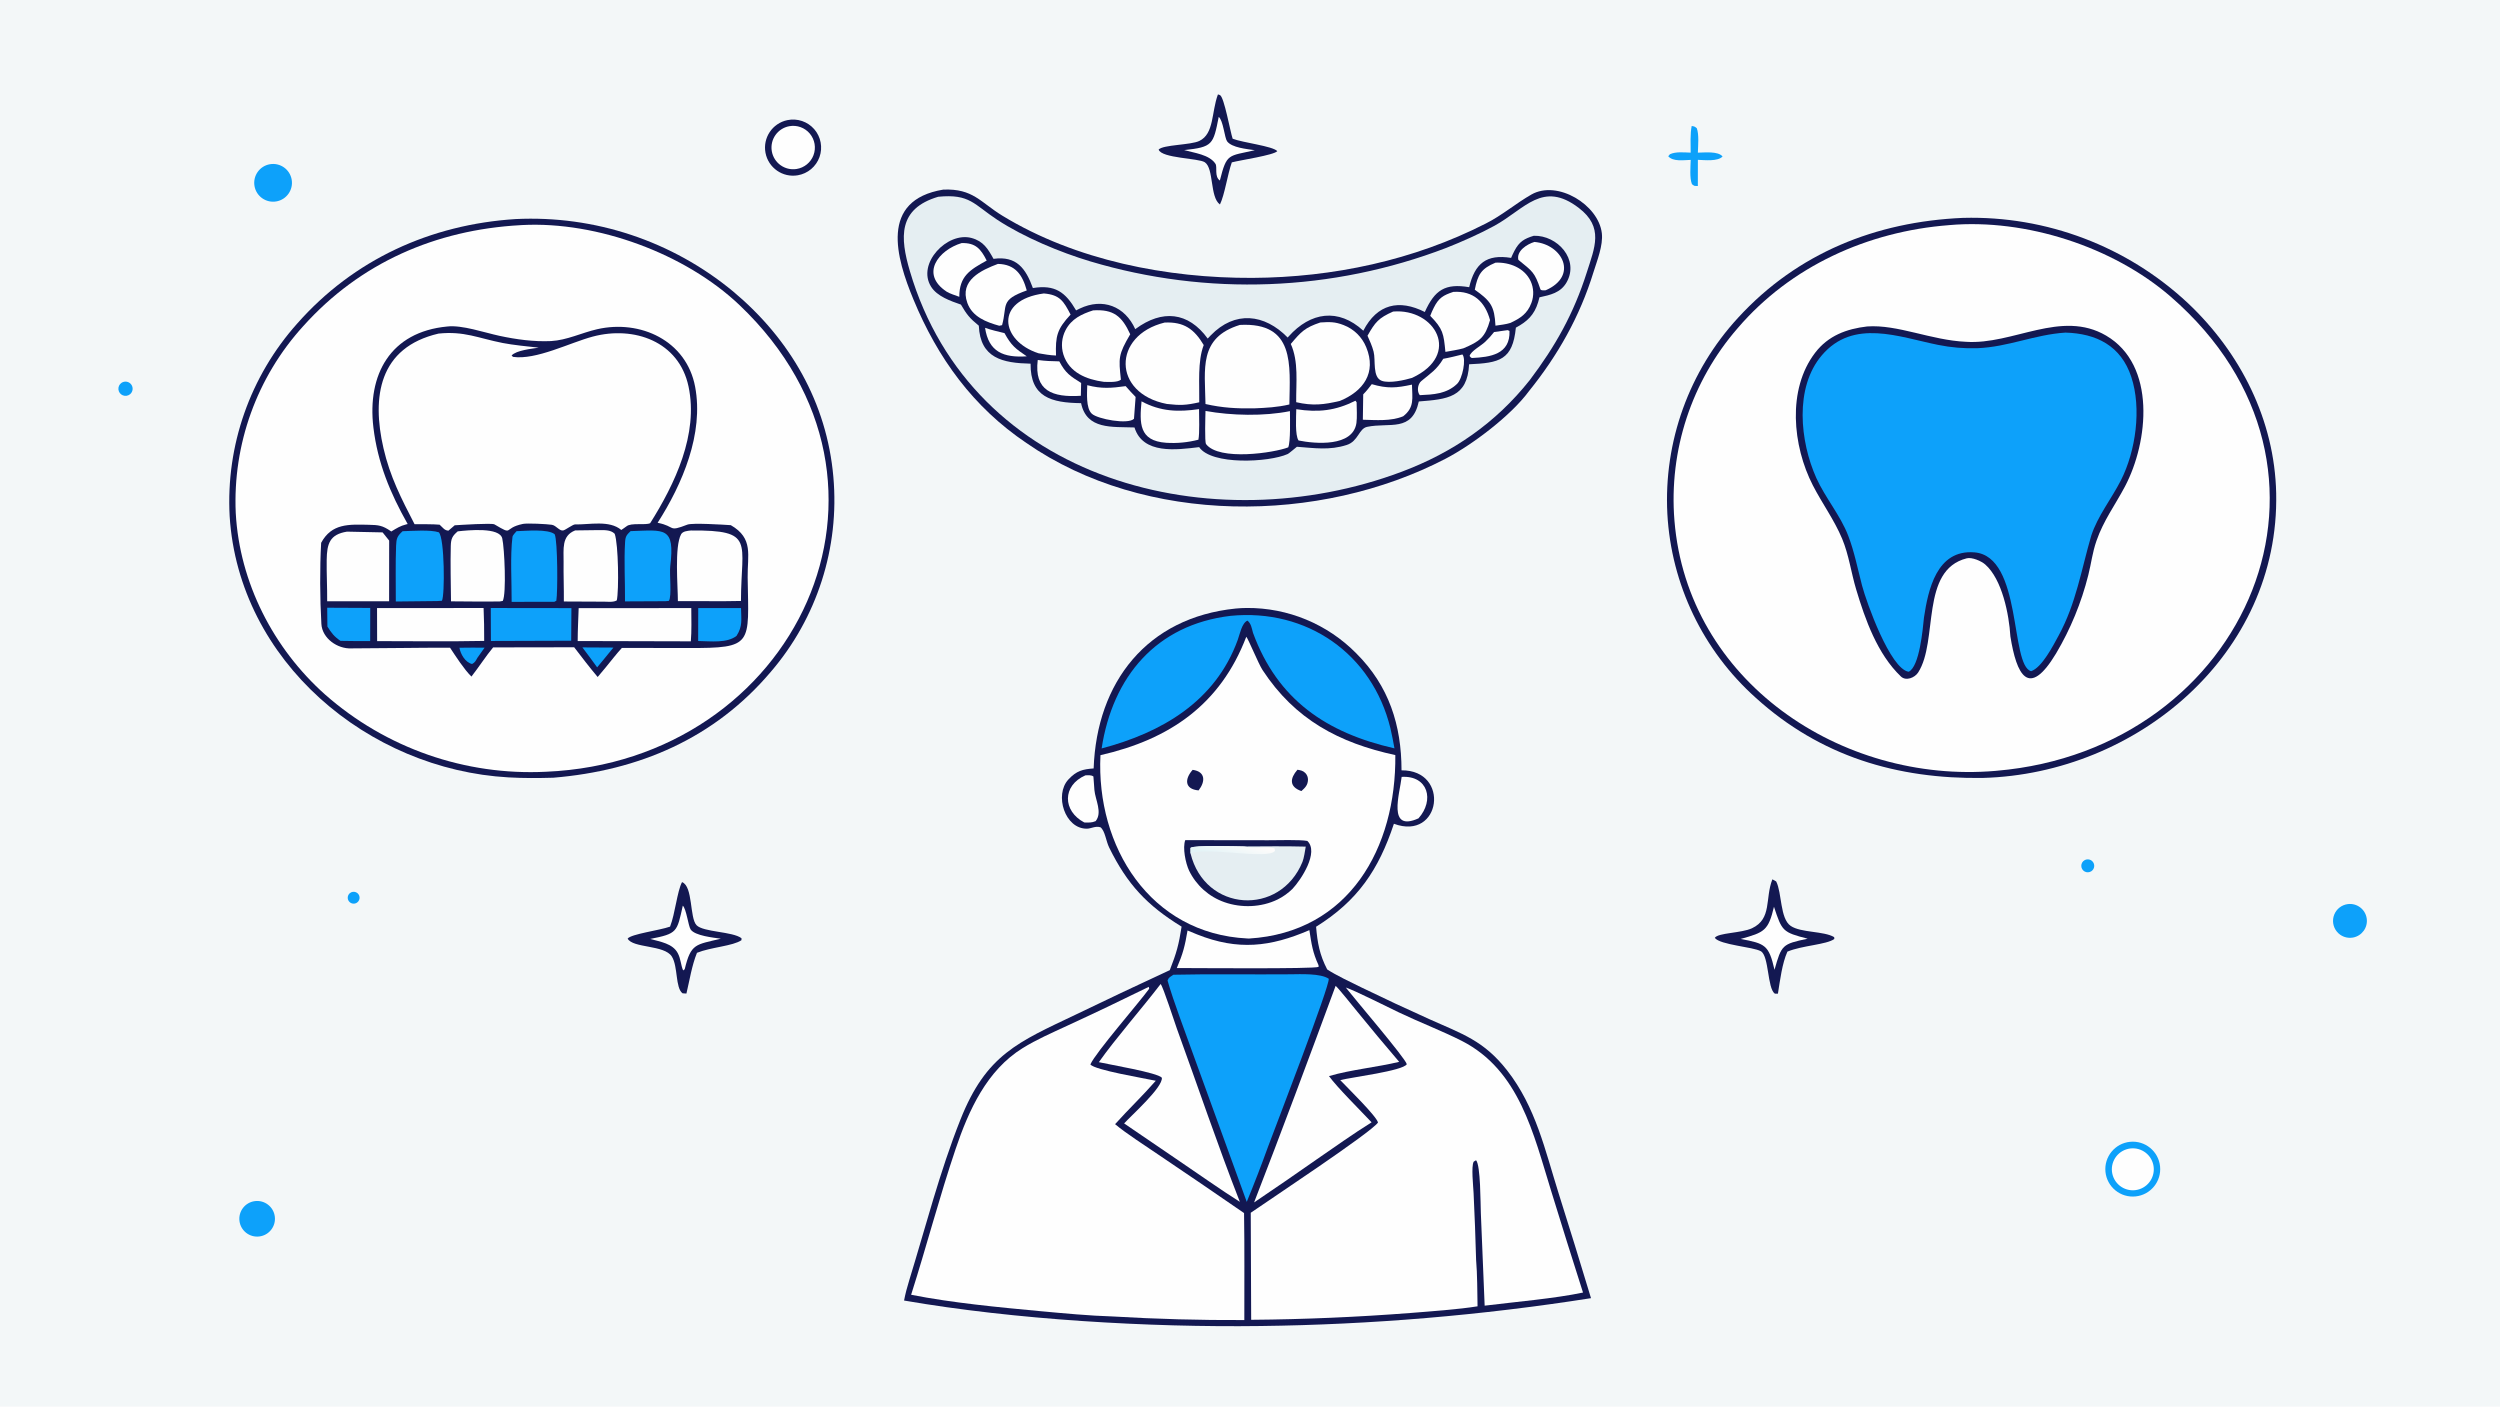 <svg version="1.1" xmlns="http://www.w3.org/2000/svg" style="display: block;" viewBox="0 0 2048 1152" width="1820" height="1024" preserveAspectRatio="none">
<defs>
	<linearGradient id="Gradient1" gradientUnits="userSpaceOnUse" x1="1007.26" y1="704.228" x2="1011.99" y2="686.84">
		<stop class="stop0" offset="0" stop-opacity="1" stop-color="rgb(226,243,247)"/>
		<stop class="stop1" offset="1" stop-opacity="1" stop-color="rgb(255,252,251)"/>
	</linearGradient>
</defs>
<path transform="translate(0,0)" fill="rgb(243,247,248)" d="M 0 0 L 2048 0 L 2048 1152 L 0 1152 L 0 0 z"/>
<path transform="translate(0,0)" fill="rgb(19,24,82)" d="M 1012.3 498.387 C 1015.32 498.102 1018.35 497.949 1021.38 497.928 C 1055.09 497.703 1087.45 511.123 1111.1 535.134 C 1137.83 561.796 1148.1 593.872 1148.13 630.906 C 1188.26 630.531 1180.62 689.039 1141.88 674.668 C 1129.38 712.435 1112.15 737.803 1078.14 758.999 C 1079.26 772.253 1081.03 781.999 1087.23 793.954 C 1093.84 798.387 1107.73 805.034 1115.26 808.698 C 1133.62 817.615 1152.12 826.255 1170.75 834.617 C 1197.94 846.809 1215.53 852.21 1234.63 876.666 C 1258.17 906.805 1265.63 941.777 1276.83 977.343 C 1285.86 1005.9 1294.7 1034.52 1303.35 1063.2 C 1213.73 1077.28 1123.21 1084.9 1032.5 1086.01 C 940.883 1087.21 831.446 1080.84 740.607 1065.14 C 741.577 1059.93 743.277 1053.57 744.859 1048.51 C 758.497 1004.19 769.671 960.057 786.803 916.913 C 807.955 863.642 833.944 853.49 881.725 830.73 C 907.143 818.448 932.667 806.387 958.294 794.548 C 963.833 780.407 965.63 773.908 967.967 758.91 C 939.699 741.577 923.485 724.354 908.621 694.107 C 905.986 688.745 905.315 680.559 901.523 677.542 C 897.406 676.243 893.898 678.654 890.407 678.696 C 872.309 678.913 863.585 650.996 875.179 638.46 C 881.892 631.201 887.093 629.997 895.913 629.352 C 898.444 558.529 939.75 505.776 1012.3 498.387 z"/>
<path transform="translate(0,0)" fill="rgb(254,254,254)" d="M 941.087 808.227 C 941.193 808.745 941.299 809.264 941.405 809.782 C 933.212 821.115 897.49 862.01 893.218 871.795 C 896.935 876.419 937.379 883.094 946.824 885.144 C 936.326 897.183 924.313 908.634 913.478 920.692 C 921.857 927.847 939.609 939.305 949.223 945.853 C 972.615 961.6 995.917 977.481 1019.13 993.494 C 1019.59 1022.44 1019.31 1052.13 1019.35 1081.13 C 983.291 1081.3 947.241 1080.31 911.249 1078.17 C 893.073 1077.65 871.068 1075.59 852.746 1073.89 C 818.639 1070.72 779.897 1067.05 746.395 1060.41 C 758.943 1021.05 769.642 980.053 782.86 940.974 C 793.574 909.299 808.351 876.65 837.726 858.43 C 849.186 851.322 861.634 845.955 873.878 840.254 C 896.421 829.874 918.826 819.198 941.087 808.227 z"/>
<path transform="translate(0,0)" fill="rgb(254,254,254)" d="M 1102.47 808.777 C 1109.27 810.943 1137.7 825.197 1145.99 829.173 C 1161.95 836.835 1182.21 844.69 1197.52 852.497 C 1244.74 876.578 1256.22 928.713 1270.6 975.034 C 1279.18 1002.94 1287.91 1030.79 1296.8 1058.6 C 1274.1 1063.43 1240.04 1066.39 1216.23 1069.34 L 1213.11 993.52 C 1212.8 986.04 1212.95 954.184 1209.18 950.244 L 1207.29 951.373 C 1205.05 954.997 1206.93 971.793 1207.16 977.113 C 1208.04 995.374 1208.73 1013.64 1209.23 1031.92 C 1210.25 1043.58 1210.17 1057.98 1210.41 1069.87 C 1195.2 1072.37 1171.3 1074.06 1155.68 1075.31 C 1112.18 1078.68 1068.58 1080.56 1024.96 1080.92 L 1024.61 993.254 C 1040.2 982.462 1123.48 927.372 1128.86 919.344 C 1127.67 914.084 1103.3 890.336 1097.92 884.606 C 1107.19 882.253 1149.24 877.066 1152.44 871.594 C 1151.48 866.829 1109.22 817.525 1102.47 808.777 z"/>
<path transform="translate(0,0)" fill="rgb(254,254,254)" d="M 1020.96 521.499 C 1022.73 523.502 1030.88 543.571 1034.26 548.733 C 1060.87 589.368 1096.97 608.401 1143.05 618.418 C 1143.85 694.377 1105.19 763.678 1023.16 768.67 L 1021.81 768.608 C 942.16 764.698 897.829 693.406 901.492 618.498 C 958.322 605.512 999.753 576.983 1020.96 521.499 z"/>
<path transform="translate(0,0)" fill="rgb(19,24,82)" d="M 970.963 688.066 L 1038.97 688.156 C 1046.17 688.163 1065.12 687.583 1070.95 688.717 C 1080.74 697.938 1065.86 720.492 1058.73 728.064 C 1055.15 731.557 1051.05 734.471 1046.57 736.697 C 1033.29 743.168 1016.97 743.789 1003.09 738.899 C 990.368 734.45 979.934 725.132 974.08 712.993 C 971.224 706.93 968.643 694.329 970.963 688.066 z"/>
<path transform="translate(0,0)" fill="rgb(229,238,242)" d="M 975.269 698.905 L 975.255 694.442 C 977.957 691.937 1012.87 693.173 1019.43 693.244 C 1035.88 693.135 1053.24 692.946 1069.67 693.38 C 1069.07 696.812 1068.21 702.9 1066.97 705.918 C 1048.69 750.672 987.066 747.119 975.269 698.905 z"/>
<path transform="translate(0,0)" fill="url(#Gradient1)" d="M 975.269 698.905 L 975.255 694.442 C 977.957 691.937 1012.87 693.173 1019.43 693.244 L 1020.31 693.45 C 1028.09 695.192 1038.73 692.95 1044.13 694.774 L 1044.46 696.87 C 1038.85 704.337 989.19 693.425 975.269 698.905 z"/>
<path transform="translate(0,0)" fill="rgb(19,24,82)" d="M 977.035 630.491 C 987.71 631.978 987.497 640.152 981.878 647.342 C 970.28 646.326 970.352 637.962 977.035 630.491 z"/>
<path transform="translate(0,0)" fill="rgb(19,24,82)" d="M 1062.87 630.415 C 1065.41 630.848 1067.3 631.131 1069.21 632.987 C 1070.73 634.48 1071.56 636.539 1071.5 638.669 C 1071.34 643.091 1069.07 645.224 1066.1 647.887 C 1055.89 644.363 1056.74 637.432 1062.87 630.415 z"/>
<path transform="translate(0,0)" fill="rgb(13,161,250)" d="M 961.24 798.313 C 992.944 797.557 1025.15 798.249 1056.89 797.947 C 1065.36 797.867 1081.74 797.038 1088.48 801.588 C 1089.95 806.168 1044.42 923.98 1038.94 938.746 C 1033.41 954.068 1027.54 969.268 1021.34 984.336 L 977.058 862.416 C 970.722 844.513 961.547 820.902 956.455 803.043 C 957.464 800.284 958.494 800.265 961.24 798.313 z"/>
<path transform="translate(0,0)" fill="rgb(13,161,250)" d="M 1008.15 504.371 C 1070.32 498.275 1124.06 535.177 1139.04 596.47 C 1140.35 601.841 1141.32 607.479 1142.35 612.912 C 1086.62 600.229 1046.58 573.143 1026.45 518.273 C 1025.37 514.284 1024.92 510.777 1021.95 508.288 C 1017.32 510.174 1015.64 519.468 1013.94 524.13 C 995.548 574.734 951.464 600.042 902.447 612.976 C 911.474 554.249 947.195 511.583 1008.15 504.371 z"/>
<path transform="translate(0,0)" fill="rgb(254,254,254)" d="M 1094.14 807.41 C 1096.08 808.851 1109.47 825.578 1111.78 828.395 C 1123.08 842.292 1134.56 856.047 1146.21 869.658 C 1127.85 874.067 1107.07 875.982 1088.69 881.304 C 1095.12 890.292 1114.9 909.891 1123.61 919.186 C 1108.72 928.442 1093.02 939.649 1078.46 949.65 C 1061.53 961.524 1044.49 973.242 1027.34 984.802 C 1049.85 926.837 1072.59 865.804 1094.14 807.41 z"/>
<path transform="translate(0,0)" fill="rgb(254,254,254)" d="M 950.807 805.897 C 953.022 808.647 962.081 836.928 964.081 842.422 C 981.248 889.599 997.382 937.583 1015.68 984.31 C 999.804 974.277 982.428 961.931 966.713 951.308 L 920.878 920.079 C 927.138 913.219 952.73 890.469 951.799 882.651 C 948.286 878.502 909.44 872.022 900.172 869.92 C 913.821 850.556 935.504 825.881 950.807 805.897 z"/>
<path transform="translate(0,0)" fill="rgb(254,254,254)" d="M 972.828 762.068 C 975.47 763.185 978.123 764.276 980.787 765.341 C 1014.19 778.643 1040.64 775.572 1072.64 761.779 C 1074.44 773.359 1075.27 779.85 1080.14 790.521 L 1080.2 791.875 C 1076.78 793.677 976.752 792.823 964.043 792.821 C 969.097 781.049 970.711 774.69 972.828 762.068 z"/>
<path transform="translate(0,0)" fill="rgb(254,254,254)" d="M 889.177 634.995 C 891.56 634.973 893.843 634.606 895.717 635.934 C 896.108 639.7 896.186 643.319 896.536 647.054 C 897.299 655.192 903.262 665.427 897.549 672.512 C 894.269 673.924 891.784 673.657 888.261 673.619 C 870.409 664.223 870.044 643.358 889.177 634.995 z"/>
<path transform="translate(0,0)" fill="rgb(254,254,254)" d="M 1148.24 636.263 C 1169.92 635.007 1175.27 655.385 1162.03 670.23 C 1136.26 681.869 1146.69 650.042 1148.24 636.263 z"/>
<path transform="translate(0,0)" fill="rgb(19,24,82)" d="M 1607.81 178.455 L 1608.36 178.435 C 1676.43 176.653 1742.46 201.695 1792.23 248.16 C 1835.47 288.915 1863.36 344.062 1864.65 403.896 C 1867.5 535.908 1750.46 633.686 1624.34 637.128 C 1554.15 638.164 1491.18 619.412 1438.32 571.496 C 1395.11 532.849 1369.06 478.602 1365.89 420.719 C 1362.85 361.637 1383.71 303.815 1423.78 260.294 C 1472.4 207.218 1536.85 181.539 1607.81 178.455 z"/>
<path transform="translate(0,0)" fill="rgb(254,254,254)" d="M 1596.38 184.411 L 1596.99 184.353 C 1659.47 178.907 1731.04 202.069 1778.19 242.929 C 1941.17 384.154 1840.86 613.706 1635.75 631.252 L 1634.68 631.354 C 1508.48 642.146 1382.38 557.962 1371.7 426.266 C 1367.05 368.889 1385.76 312.062 1423.59 268.671 C 1467.05 217.916 1530.35 189.536 1596.38 184.411 z"/>
<path transform="translate(0,0)" fill="rgb(19,24,82)" d="M 1529.57 267.365 C 1554.57 265.578 1582.02 278.693 1610.5 279.929 C 1649.03 282.575 1688.39 253.296 1725.27 274.83 C 1766.64 298.986 1760.01 361.976 1740.79 398.379 C 1732.71 413.682 1723.23 426.221 1717.44 442.916 C 1713.99 452.876 1713.23 461.179 1710.72 471.035 C 1705.07 493.611 1696.16 515.244 1684.28 535.254 C 1661.71 572.764 1651.9 552.443 1646.91 521.206 C 1645.85 503.186 1640.1 474.329 1626.23 462.251 C 1623.04 459.471 1615.42 456.186 1611.17 457.254 C 1572.72 466.929 1588.1 524.875 1571.33 550.794 C 1568.54 555.088 1561.37 558.007 1557.22 554.044 C 1537.98 535.666 1527.97 507.491 1520.52 482.563 C 1516.43 468.857 1514.61 454.528 1509.08 441.225 C 1502.6 425.744 1492.74 412.372 1485.07 397.46 C 1468.54 365.339 1463.85 318.97 1487.04 288.8 C 1497.76 274.861 1512.72 269.339 1529.57 267.365 z"/>
<path transform="translate(0,0)" fill="rgb(13,161,250)" d="M 1692 272.396 C 1717.25 273.111 1737.5 283.084 1745.95 308.682 C 1754.49 334.532 1749.66 369.308 1737.46 393.36 C 1729.88 408.311 1718.47 422.45 1713.13 438.778 C 1705 466.72 1700.67 494.42 1686.44 520.507 C 1682.04 528.577 1672.8 546.723 1663.9 549.709 C 1646.49 545.036 1656.88 455.625 1617.49 452.392 C 1586.4 449.84 1579.51 483.311 1576.12 505.776 C 1575.19 515.021 1572.46 546.202 1563.55 550.168 C 1548.46 547.872 1528.91 493.028 1525.39 479.565 C 1521.93 466.315 1519.07 451.747 1514.08 438.797 C 1507.58 421.902 1495.34 407.872 1487.91 391.445 C 1474.58 361.693 1469.87 317.465 1492.45 290.978 C 1518.29 260.653 1555.71 276.049 1587.76 282.478 C 1598.36 284.628 1609.18 285.531 1619.98 285.169 C 1645.25 284.146 1666.48 274.085 1692 272.396 z"/>
<path transform="translate(0,0)" fill="rgb(19,24,82)" d="M 422.31 179.42 C 487.083 176.218 550.708 197.387 600.652 238.756 C 647.136 277.596 677.397 329.785 682.695 390.62 C 687.823 448.539 669.354 506.077 631.474 550.192 C 585.283 604.771 523.382 631.148 453.25 636.953 C 440.738 637.306 429.153 637.387 416.604 636.684 C 301.618 630.242 195.598 541.601 188.128 422.743 C 184.984 364.927 204.872 308.221 243.438 265.034 C 289.83 212.43 352.768 183.862 422.31 179.42 z"/>
<path transform="translate(0,0)" fill="rgb(254,254,254)" d="M 426.021 184.428 C 426.612 184.384 427.204 184.347 427.796 184.317 C 489.195 181.116 561.53 207.747 605.843 249.902 C 760.296 396.838 651.491 623.32 447.41 632.054 C 381.134 635.41 316.169 612.741 266.369 568.881 C 223.958 531.106 196.288 477.238 193.133 420.26 C 190.569 363.918 210.437 308.856 248.386 267.131 C 294.985 215.177 356.915 188.287 426.021 184.428 z"/>
<path transform="translate(0,0)" fill="rgb(19,24,82)" d="M 366.447 267.399 C 378.384 265.995 396.959 272.42 409.089 275.031 C 422.741 277.97 437.346 280.001 451.369 279.343 C 464.447 278.622 476.537 272.531 489.186 269.631 C 524.427 261.55 562.285 278.819 569.447 316.73 C 576.7 355.124 558.99 396.532 538.722 428.159 C 553.98 431.18 546.759 436.001 563.145 429.659 C 567.138 428.114 592.695 429.702 598.687 430.117 C 617.514 440.943 612.217 454.689 612.485 472.924 C 613.292 528.005 617.562 530.879 563.581 530.726 L 509.446 530.649 C 505.247 535.208 500.202 541.697 496.182 546.609 L 489.605 554.461 C 482.854 546.472 476.716 538.402 470.365 530.111 L 403.967 530.224 C 398.606 536.58 391.954 546.785 386.193 554.11 C 380.078 548.084 373.441 537.647 368.668 530.47 C 341.676 530.42 314.695 530.977 287.699 531.024 C 276.639 531.545 263.956 522.984 263.269 510.992 C 262.083 490.265 261.934 465.318 263.088 444.56 C 271.741 428.535 285.841 429.461 302.085 429.803 C 310.099 429.971 313.259 430.305 320.044 434.945 L 320.538 435.287 C 325.066 432.547 327.71 430.759 332.95 429.428 L 333.965 429.18 C 319.684 403.956 309.342 379.057 305.884 350.05 C 300.735 306.86 319.659 271.801 366.447 267.399 z"/>
<path transform="translate(0,0)" fill="rgb(254,254,254)" d="M 359.254 273.206 C 380.324 271.019 391.654 276.93 411.798 280.906 C 420.279 282.581 432.504 283.76 441.326 284.729 C 435.464 285.666 422.996 286.86 419.103 291.137 L 420.257 292.275 C 439.187 295.036 466.938 280.612 485.726 275.632 C 519.308 266.731 556.214 279.471 564.053 316.587 C 572.296 355.61 552.926 396.236 532.618 428.493 C 528.777 430.353 517.015 427.895 513.252 431.043 C 512.885 431.438 508.948 433.999 508.97 434.041 C 499.145 425.774 482.863 429.781 471.023 429.509 C 469.381 429.471 463.297 433.963 461.531 434.404 C 458.378 435.193 455.731 430.412 452.106 429.804 C 448.005 429.161 431.781 428.363 428.37 429.083 C 411.387 432.671 421.472 439.131 405.056 429.472 C 402.924 428.217 377.408 429.929 372.515 430.204 L 367.375 434.589 C 364.141 434.444 363.114 432.431 360.136 429.729 C 354.816 429.209 345.245 429.367 339.603 429.314 C 328.684 408.169 319.546 390.503 314.147 367.097 C 304.434 324.983 310.417 284.547 359.254 273.206 z"/>
<path transform="translate(0,0)" fill="rgb(254,254,254)" d="M 566.038 434.477 C 618.936 434.089 607.105 443.596 606.995 492.189 L 593.75 492.373 L 555.323 492.32 C 555.341 480.34 552.427 447.582 557.961 437.572 C 559.353 435.054 563.241 434.738 566.038 434.477 z"/>
<path transform="translate(0,0)" fill="rgb(254,254,254)" d="M 284.255 435.415 C 293.981 435.546 303.706 435.75 313.429 436.027 L 318.806 442.733 L 318.757 492.421 L 301.573 492.463 L 268.018 492.431 C 268.12 481.16 267.466 469.833 267.629 458.571 C 267.821 445.255 270.087 437.689 284.255 435.415 z"/>
<path transform="translate(0,0)" fill="rgb(254,254,254)" d="M 471.192 434.406 C 477.398 434.259 483.605 434.178 489.812 434.163 C 494.826 434.196 500.139 433.717 503.565 437.177 C 506.647 445.872 507.079 483.544 505.284 491.704 C 502.539 493.342 498.509 492.81 495.084 492.768 L 461.906 492.615 C 462.014 481.837 461.556 470.97 461.695 460.204 C 461.828 449.843 459.817 438.836 471.192 434.406 z"/>
<path transform="translate(0,0)" fill="rgb(254,254,254)" d="M 374.976 435.176 C 383.574 434.227 409.284 431.58 411.451 440.995 C 413.276 448.925 414.956 486.201 411.865 492.165 L 409.25 492.621 C 395.989 492.703 382.727 492.66 369.467 492.494 C 369.317 477.598 368.904 462.068 369.279 447.182 C 369.434 441.06 370.608 438.934 374.976 435.176 z"/>
<path transform="translate(0,0)" fill="rgb(254,254,254)" d="M 474.046 498.055 L 566.3 498.026 C 566.344 506.534 566.658 516.94 565.934 525.249 L 473.237 525.007 C 473.239 516.398 473.766 506.74 474.046 498.055 z"/>
<path transform="translate(0,0)" fill="rgb(254,254,254)" d="M 308.874 498.001 L 396.156 497.972 C 396.537 506.946 396.698 515.927 396.639 524.909 C 367.865 525.492 337.818 525.09 308.948 525.079 L 308.874 498.001 z"/>
<path transform="translate(0,0)" fill="rgb(13,161,250)" d="M 329.81 435.067 C 337.492 434.814 352.925 433.688 359.458 435.954 C 364.27 440.366 364.476 487.802 362.031 492.012 L 358.25 492.258 L 324.244 492.633 C 324.303 477.53 323.891 462.073 324.476 446.977 C 324.71 440.942 325.418 439.07 329.81 435.067 z"/>
<path transform="translate(0,0)" fill="rgb(13,161,250)" d="M 423.153 435.041 C 430.826 434.807 448.824 433.01 454.399 437.545 C 456.909 443.032 456.935 485.405 455.746 492.007 L 454.068 492.88 L 419.138 492.91 C 419.248 477.372 417.837 455.218 419.846 439.505 C 419.973 438.511 422.322 435.92 423.153 435.041 z"/>
<path transform="translate(0,0)" fill="rgb(13,161,250)" d="M 516.579 434.991 C 544.409 434.121 553.078 430.946 549.068 463.771 C 548.292 470.124 550.501 487.977 547.977 492.115 L 545.25 492.379 L 512 492.538 C 512.16 476.324 511.088 460.019 512.073 443.838 C 512.356 439.192 513.387 438.066 516.579 434.991 z"/>
<path transform="translate(0,0)" fill="rgb(13,161,250)" d="M 402.05 497.963 L 468.108 498.047 L 467.92 524.743 L 402.155 524.962 L 402.05 497.963 z"/>
<path transform="translate(0,0)" fill="rgb(13,161,250)" d="M 268.046 497.734 L 303.304 497.902 L 303.25 525.058 C 295.146 525.089 287.041 525.026 278.939 524.868 C 273.727 521.338 271.463 518.376 268.207 513.109 L 268.046 497.734 z"/>
<path transform="translate(0,0)" fill="rgb(13,161,250)" d="M 571.994 498.004 L 607.045 497.992 C 607.209 507.695 608.468 512.771 603.392 520.754 C 595.712 526.92 582.033 525.152 571.93 524.983 L 571.994 498.004 z"/>
<path transform="translate(0,0)" fill="rgb(13,161,250)" d="M 477.107 530.228 L 502.501 530.367 L 495.5 538.932 L 489.177 546.559 C 485.396 541.179 481.055 535.545 477.107 530.228 z"/>
<path transform="translate(0,0)" fill="rgb(13,161,250)" d="M 376.372 530.501 C 383.066 530.323 390.225 530.439 396.961 530.439 L 391.115 538.712 C 389.7 541.112 389.18 542.604 386.717 543.817 C 381.104 542.524 377.275 535.711 376.372 530.501 z"/>
<path transform="translate(0,0)" fill="rgb(19,24,82)" d="M 772.765 155.282 C 797.181 154.296 803.172 165.701 821.199 176.689 C 881.325 213.336 956.248 227.89 1026 227.59 C 1092.09 227.198 1158.08 213.185 1217.15 183.074 C 1230.22 176.57 1241.99 166.423 1254.59 159.282 C 1275.92 147.189 1309.59 167.752 1312.23 191.041 C 1313.37 201.074 1308.29 213.467 1305.38 222.916 C 1294.15 259.376 1276.13 291.085 1252.46 320.428 C 1237.79 340.379 1206.16 364.278 1184.26 375.673 C 1080.87 429.47 938.209 430.33 840.828 362.808 C 797.212 333.43 768.153 293.323 748.265 245.2 C 734.188 211.138 720.24 163.929 772.765 155.282 z"/>
<path transform="translate(0,0)" fill="rgb(229,238,242)" d="M 768.554 161.15 C 794.637 158.581 797.79 167.472 817.092 180.095 C 838.872 194.339 868.398 206.642 893.152 214.067 C 988.905 242.688 1091.44 238.809 1184.76 203.033 C 1197.19 198.153 1212.83 191.207 1224.37 184.842 C 1249.33 171.077 1263.71 147.675 1293.31 170.257 C 1314.04 186.075 1306.39 202.691 1299.84 223.279 C 1289.14 256.911 1274.28 283.356 1253.19 311.293 C 1225.22 346.547 1190.15 370.628 1148.18 386.391 C 993.643 444.437 796.251 394.804 745.371 222.042 C 737.271 194.54 735.479 170.976 768.554 161.15 z"/>
<path transform="translate(0,0)" fill="rgb(19,24,82)" d="M 1256.45 193.101 C 1275.73 192.518 1294.13 212.517 1283.28 231.356 C 1278.38 239.854 1269.97 241.568 1261.12 243.509 C 1260.8 244.876 1260.43 246.233 1260.03 247.578 C 1256.85 258.018 1251.07 263.359 1241.8 268.343 C 1239.16 294.993 1228.32 297.234 1203.49 298.349 C 1202.14 325.693 1185.47 326.967 1162.28 328.805 C 1156.8 354.241 1138.37 345.788 1120.01 349.578 C 1113.06 351.01 1112.82 361.349 1103.23 364.429 C 1089 369.003 1076.79 366.948 1062.42 365.905 C 1061.02 366.983 1056.02 371.34 1054.84 371.869 C 1039.42 378.759 992.373 381.074 982.352 366.196 C 963.759 368.448 936.232 372.265 929.372 350.09 C 911.085 349.422 890.151 352.052 885.621 330.186 C 861.235 329.893 843.996 325.326 844.25 297.853 C 821.451 297.33 803.003 293.507 801.838 266.731 C 794.309 260.614 791.925 257.56 787.188 249.461 C 778.683 246.493 767.77 242.786 762.758 234.816 C 750.783 215.858 776.051 189.527 795.883 194.913 C 805.667 197.57 809.299 203.773 813.879 211.994 C 832.712 209.398 840.27 219.789 846.135 235.903 C 864.376 232.958 872.801 239.274 881.542 254.216 C 882.526 253.698 883.521 253.198 884.524 252.716 C 903.297 243.748 921.521 250.724 929.997 269.587 L 930.404 269.281 C 952.02 253.397 973.426 255.298 989.357 277.289 C 990.17 276.409 990.993 275.539 991.826 274.678 C 1011.6 254.264 1035.81 256.951 1054.87 276.442 L 1055.64 275.57 C 1073.61 255.467 1096.43 252.113 1116.83 270.857 C 1128.13 248.935 1146.14 244.871 1167.21 255.526 C 1175.33 237.557 1183.78 231.855 1203.55 235.216 C 1208.18 215.765 1217.72 207.939 1237.91 211.217 C 1238.74 209.251 1239.64 207.32 1240.63 205.428 C 1244.58 197.868 1248.65 195.5 1256.45 193.101 z"/>
<path transform="translate(0,0)" fill="rgb(254,254,254)" d="M 1015.69 266.115 C 1061.02 263.721 1056.71 298.914 1056.26 331.264 C 1046.34 333.581 1037.4 334.013 1027.27 334.447 C 1013.04 334.668 1001.42 334.042 987.539 330.894 C 987.094 302.16 981.767 276.556 1015.69 266.115 z"/>
<path transform="translate(0,0)" fill="rgb(254,254,254)" d="M 1081.61 264.099 C 1089.12 263.644 1093.45 263.414 1100.69 266.236 C 1109.12 269.464 1115.83 276.043 1119.22 284.403 C 1127.85 305.292 1116.79 320.496 1097.63 328.346 C 1084.46 331.446 1075.46 332.535 1061.84 329.402 C 1061.67 313.402 1063.98 296.214 1057.41 281.694 C 1065.94 271.587 1068.96 268.342 1081.61 264.099 z"/>
<path transform="translate(0,0)" fill="rgb(254,254,254)" d="M 954.069 264.173 C 969.853 263.45 978.218 269.407 986.087 282.597 C 980.944 295.976 982.678 314.619 982.426 329.478 C 971.334 331.97 966.874 332.077 955.91 330.847 C 911.033 322.2 911.288 274.646 954.069 264.173 z"/>
<path transform="translate(0,0)" fill="rgb(254,254,254)" d="M 1141.24 255.158 C 1175.39 252.298 1197.8 290.39 1156.75 309.493 C 1150.7 311.328 1138.19 314.122 1131.99 311.902 C 1124.07 309.068 1127.1 295.036 1125.25 287.993 C 1123.99 283.203 1122.26 279.497 1120.26 274.966 C 1126.55 263.862 1129.26 260.478 1141.24 255.158 z"/>
<path transform="translate(0,0)" fill="rgb(254,254,254)" d="M 895.471 254.201 C 912.181 253.116 919.089 258.948 925.883 273.758 C 916.054 290.567 916.318 293.006 918.254 310.951 C 915.377 313.377 907.902 312.805 904.151 312.715 C 890.078 310.804 875.869 305.167 871.152 290.396 C 869.068 283.721 869.719 276.492 872.961 270.296 C 877.806 261.079 886.092 257.221 895.471 254.201 z"/>
<path transform="translate(0,0)" fill="rgb(254,254,254)" d="M 987.548 336.56 C 1008.85 340.424 1035.46 341.031 1056.71 336.722 C 1056.75 342.566 1057.32 361.724 1055.31 366.385 C 1043.73 370.895 998.696 377.653 988.029 363.742 C 986.713 362.026 987.47 340.607 987.548 336.56 z"/>
<path transform="translate(0,0)" fill="rgb(254,254,254)" d="M 855.12 240.34 C 868.225 241.434 871.322 246.605 877.024 257.649 C 865.895 269.562 864.56 275.347 865.089 291.172 C 860.014 290.996 855.731 290.18 850.756 289.344 C 819.451 279.213 814.498 245.742 855.12 240.34 z"/>
<path transform="translate(0,0)" fill="rgb(254,254,254)" d="M 1225.13 215.113 C 1236.54 214.627 1248.81 219.373 1253.89 230.256 C 1256.47 235.858 1256.71 242.259 1254.54 248.034 C 1251.26 256.978 1245.36 260.705 1237.28 264.484 C 1233.73 265.633 1228.87 266.176 1225.08 266.727 C 1224.31 250.796 1221.17 246.513 1208.15 237.279 C 1210.57 224.852 1213.4 220.001 1225.13 215.113 z"/>
<path transform="translate(0,0)" fill="rgb(254,254,254)" d="M 1190.54 239.067 C 1206.85 237.964 1216.56 247.108 1220.64 262.166 C 1216.62 276.494 1212.26 279.549 1198.79 285.277 C 1194.83 286.421 1188.3 287.419 1184.08 288.196 C 1182.61 273.163 1182.24 269.614 1171.64 258.665 C 1172.49 256.396 1173.47 254.176 1174.56 252.015 C 1178.6 243.968 1182.31 241.784 1190.54 239.067 z"/>
<path transform="translate(0,0)" fill="rgb(254,254,254)" d="M 817.484 216.141 C 831.713 216.411 837.617 225.117 841.126 237.867 C 818.84 245.754 825.425 249.985 820.897 266.311 L 818.606 266.799 C 807.806 263.769 796.564 259.485 792.449 248.101 C 785.74 229.541 804.069 221.188 817.484 216.141 z"/>
<path transform="translate(0,0)" fill="rgb(254,254,254)" d="M 1110.4 328.189 L 1111.34 329.484 C 1111.4 334.23 1111.84 342.007 1111.19 346.438 C 1108.32 366.194 1077.43 363.529 1063.79 360.76 C 1060.77 356.519 1061.83 341.21 1061.91 335.141 C 1079.99 337.954 1094.05 336.375 1110.4 328.189 z"/>
<path transform="translate(0,0)" fill="rgb(254,254,254)" d="M 935.147 328.696 C 950.803 337.124 965.242 337.539 982.252 335.057 C 982.253 341.303 982.827 354.638 981.733 360.111 C 973.1 362.365 964.161 363.217 955.258 362.633 C 932.879 361.068 933.524 346.351 935.147 328.696 z"/>
<path transform="translate(0,0)" fill="rgb(254,254,254)" d="M 787.746 199.084 C 799.193 198.764 803.446 203.798 808.296 213.404 C 794.299 221.091 785.881 226.27 785.864 243.091 C 783.234 242.126 777.705 240.339 775.532 238.906 C 753.458 224.341 768.835 204.801 787.746 199.084 z"/>
<path transform="translate(0,0)" fill="rgb(254,254,254)" d="M 1123.76 314.636 C 1136.62 318.391 1143.89 317.765 1156.68 315.001 C 1156.88 326.139 1158.96 333.515 1149.49 340.932 C 1139.43 345.099 1127.29 344.023 1116.44 343.761 L 1116.75 322.971 C 1119.33 320.445 1121.52 317.483 1123.76 314.636 z"/>
<path transform="translate(0,0)" fill="rgb(254,254,254)" d="M 890.671 315.463 C 902.517 318.594 910.491 317.845 922.151 316.246 C 924.561 319.172 927.657 322.306 930.295 325.105 L 928.956 342.982 C 924.209 347.875 899.256 343.264 894.449 338.86 C 889.409 334.242 890.577 321.558 890.671 315.463 z"/>
<path transform="translate(0,0)" fill="rgb(254,254,254)" d="M 1257 198.151 C 1280.01 200.1 1293.25 225.941 1266.2 237.751 C 1264.92 237.763 1262.31 238.111 1261.91 236.926 C 1257.17 222.906 1255.52 222.35 1243.85 212.827 C 1242.07 205.541 1251.02 199.933 1257 198.151 z"/>
<path transform="translate(0,0)" fill="rgb(254,254,254)" d="M 1198.01 290.3 C 1201.28 294.068 1198.08 310.155 1193.61 314.427 C 1184.98 322.669 1174.12 323.133 1163.08 323.644 C 1160.67 320.685 1161.16 314.702 1164.38 312.037 C 1172.2 305.568 1176.93 302.767 1182.32 293.845 C 1187.49 292.975 1192.89 291.546 1198.01 290.3 z"/>
<path transform="translate(0,0)" fill="rgb(254,254,254)" d="M 850.121 294.827 C 856.718 295.708 861.179 295.823 867.765 295.961 C 872.943 305.687 876.738 308.054 885.67 313.645 L 885.425 324.141 C 862.19 325.653 847.019 320.103 850.121 294.827 z"/>
<path transform="translate(0,0)" fill="rgb(254,254,254)" d="M 1235.07 270.387 L 1236.58 271.035 C 1237.3 290.225 1220.77 292.51 1205.88 293.199 C 1204.56 292.766 1205.05 292.848 1203.89 291.548 C 1204.94 287.543 1213.17 283.289 1216.63 279.985 C 1219.6 277.14 1221.39 275.192 1223.96 271.914 L 1235.07 270.387 z"/>
<path transform="translate(0,0)" fill="rgb(254,254,254)" d="M 806.964 268.48 C 812.315 270.349 817.392 271.495 822.878 272.818 C 828.497 283.104 831.886 285.573 841.148 291.834 C 821.997 293.113 809.887 288.18 806.964 268.48 z"/>
<path transform="translate(0,0)" fill="rgb(19,24,82)" d="M 558.717 722.454 C 567.786 725.81 564.871 751.793 570.597 757.729 C 576.183 763.52 600.087 762.812 607.423 768.39 L 607.42 770.004 C 600.344 774.867 582.456 775.692 570.954 780.352 C 566.69 790.99 564.997 802.476 562.318 813.721 L 559.157 813.521 C 553.115 809.071 555.521 791.534 550.365 783.393 C 544.221 773.691 518.363 776.69 514.166 768.703 C 517.116 764.941 539.97 762.044 548.921 758.917 C 553.119 748.179 554.686 730.083 558.717 722.454 z"/>
<path transform="translate(0,0)" fill="rgb(254,254,254)" d="M 559.355 741.727 C 562.311 744.531 563.861 758.393 565.778 761.233 C 569.264 766.4 584.492 767.934 590.523 768.786 C 569.928 773.85 566.045 772.439 560.914 793.783 L 559.618 794.796 C 557.618 790.152 557.785 785.387 555.201 780.573 C 550.982 772.713 541.033 771.336 532.63 768.995 C 555.066 764.586 554.519 763.415 559.355 741.727 z"/>
<path transform="translate(0,0)" fill="rgb(19,24,82)" d="M 1451.92 720.183 C 1452.82 720.564 1454.15 721.392 1455.04 721.904 C 1459.87 731.278 1458.08 752.272 1466.93 758.308 C 1475.32 764.025 1494.01 762.424 1502.55 767.498 L 1502.68 769.022 C 1496.33 773.699 1476.34 774.308 1464.25 779.384 C 1459.9 789.007 1458.19 803.078 1456.48 813.788 L 1453.94 813.798 C 1447.71 809.385 1449.26 782.914 1442.48 779.062 C 1436.1 775.442 1409.21 773.968 1404.76 768.13 C 1407.27 763.896 1426.49 764.329 1435.21 760.249 C 1451.78 752.501 1445.76 735.923 1451.92 720.183 z"/>
<path transform="translate(0,0)" fill="rgb(254,254,254)" d="M 1453.24 742.649 C 1459.86 762.75 1460.28 763.488 1480.83 768.8 C 1459.88 773.206 1459.47 773.857 1453.68 794.251 C 1449 773.963 1446.18 772.816 1425.91 769.003 C 1445.47 763.594 1448.56 762.242 1453.24 742.649 z"/>
<path transform="translate(0,0)" fill="rgb(19,24,82)" d="M 997.72 77.345 C 998.384 77.512 998.785 77.581 999.429 77.906 C 1002.91 79.667 1007.85 108.05 1009.79 113.616 C 1018.18 116.887 1042.63 119.641 1046.36 123.773 C 1043.69 127.073 1015.93 131.178 1009.1 132.98 C 1005.52 143.092 1003.33 159.279 999.378 167.463 C 991.005 161.539 994.559 137.933 986.98 132.895 C 981.774 129.435 951.644 129.723 949.151 122.513 C 952.803 118.443 975.311 118.882 982.517 115.422 C 994.723 109.562 992.338 91.891 997.72 77.345 z"/>
<path transform="translate(0,0)" fill="rgb(254,254,254)" d="M 998.375 95.729 C 1002.07 98.621 1003.17 112.878 1005.21 115.688 C 1009.05 121.002 1021.66 122.074 1027.96 123.017 C 1006.07 128.065 1004.99 125.274 999.318 147.842 C 994.625 144.647 997.416 136.779 995.708 134.164 C 990.719 126.527 978.016 125.217 970.08 122.929 C 993.436 120.42 993.905 118.546 998.375 95.729 z"/>
<path transform="translate(0,0)" fill="rgb(19,24,82)" d="M 645.045 98.381 C 653.182 96.706 661.589 99.551 667.037 105.822 C 672.484 112.094 674.124 120.817 671.326 128.639 C 668.528 136.46 661.728 142.164 653.539 143.558 C 641.176 145.663 629.407 137.469 627.09 125.144 C 624.772 112.819 632.762 100.911 645.045 98.381 z"/>
<path transform="translate(0,0)" fill="rgb(254,254,254)" d="M 646.585 103.36 C 652.884 102.209 659.315 104.536 663.42 109.451 C 667.525 114.366 668.669 121.109 666.415 127.103 C 664.16 133.096 658.855 137.414 652.529 138.404 C 642.918 139.909 633.883 133.408 632.256 123.817 C 630.629 114.226 637.015 105.109 646.585 103.36 z"/>
<path transform="translate(0,0)" fill="rgb(13,161,250)" d="M 1744.95 935.145 C 1757.28 933.927 1768.26 942.904 1769.52 955.222 C 1770.79 967.54 1761.85 978.559 1749.53 979.863 C 1737.16 981.175 1726.07 972.181 1724.8 959.802 C 1723.54 947.422 1732.57 936.369 1744.95 935.145 z"/>
<path transform="translate(0,0)" fill="rgb(254,254,254)" d="M 1741.86 941.336 C 1750.88 938.378 1760.59 943.299 1763.54 952.324 C 1766.49 961.348 1761.57 971.056 1752.54 974.001 C 1743.52 976.943 1733.83 972.022 1730.88 963.006 C 1727.93 953.99 1732.84 944.291 1741.86 941.336 z"/>
<path transform="translate(0,0)" fill="rgb(13,161,250)" d="M 221.214 134.485 C 229.58 133.112 237.49 138.734 238.944 147.086 C 240.398 155.439 234.852 163.403 226.514 164.938 C 218.062 166.493 209.964 160.854 208.49 152.387 C 207.016 143.92 212.733 135.877 221.214 134.485 z"/>
<path transform="translate(0,0)" fill="rgb(13,161,250)" d="M 208.723 983.724 C 216.73 982.657 224.079 988.299 225.117 996.309 C 226.156 1004.32 220.489 1011.65 212.476 1012.66 C 204.501 1013.67 197.214 1008.03 196.18 1000.06 C 195.147 992.091 200.755 984.785 208.723 983.724 z"/>
<path transform="translate(0,0)" fill="rgb(13,161,250)" d="M 1923.38 740.45 C 1930.85 739.527 1937.69 744.72 1938.8 752.158 C 1939.92 759.595 1934.9 766.565 1927.49 767.871 C 1922.53 768.746 1917.48 766.86 1914.31 762.944 C 1911.14 759.028 1910.34 753.7 1912.22 749.026 C 1914.11 744.352 1918.38 741.069 1923.38 740.45 z"/>
<path transform="translate(0,0)" fill="rgb(13,161,250)" d="M 1385.83 103.183 C 1388.23 103.593 1388.13 103.513 1390.02 105.012 C 1391.95 110.342 1391.07 119.029 1390.89 125.024 C 1396.31 124.963 1407.55 123.644 1411.13 128.175 C 1407.11 132.398 1396.48 131.1 1390.9 130.908 L 1390.87 152.348 C 1387.4 152.164 1388.57 152.649 1386.05 150.849 C 1384.01 145.812 1384.88 136.779 1385.03 130.954 C 1379.22 131.115 1370.58 132.554 1366.62 127.976 L 1368.01 126.321 C 1372.8 124.046 1379.53 124.85 1385 125.016 C 1384.96 118.275 1384.53 109.651 1385.83 103.183 z"/>
<path transform="translate(0,0)" fill="rgb(13,161,250)" d="M 99.477 313.59 C 102.046 311.798 105.572 312.353 107.465 314.848 C 109.359 317.344 108.945 320.889 106.527 322.881 C 104.875 324.242 102.61 324.589 100.626 323.786 C 98.642 322.982 97.257 321.157 97.017 319.03 C 96.777 316.903 97.721 314.815 99.477 313.59 z"/>
<path transform="translate(0,0)" fill="rgb(13,161,250)" d="M 1707.71 704.49 C 1710.21 703.097 1713.37 703.945 1714.84 706.405 C 1716.31 708.864 1715.56 712.045 1713.14 713.588 C 1711.52 714.629 1709.45 714.701 1707.75 713.777 C 1706.06 712.853 1705 711.078 1704.99 709.146 C 1704.98 707.213 1706.02 705.429 1707.71 704.49 z"/>
<path transform="translate(0,0)" fill="rgb(13,161,250)" d="M 286.639 731.472 C 288.006 730.352 289.873 730.062 291.516 730.715 C 293.158 731.368 294.317 732.861 294.541 734.614 C 294.766 736.367 294.022 738.104 292.597 739.15 C 290.474 740.71 287.494 740.294 285.879 738.212 C 284.264 736.131 284.601 733.142 286.639 731.472 z"/>
</svg>
